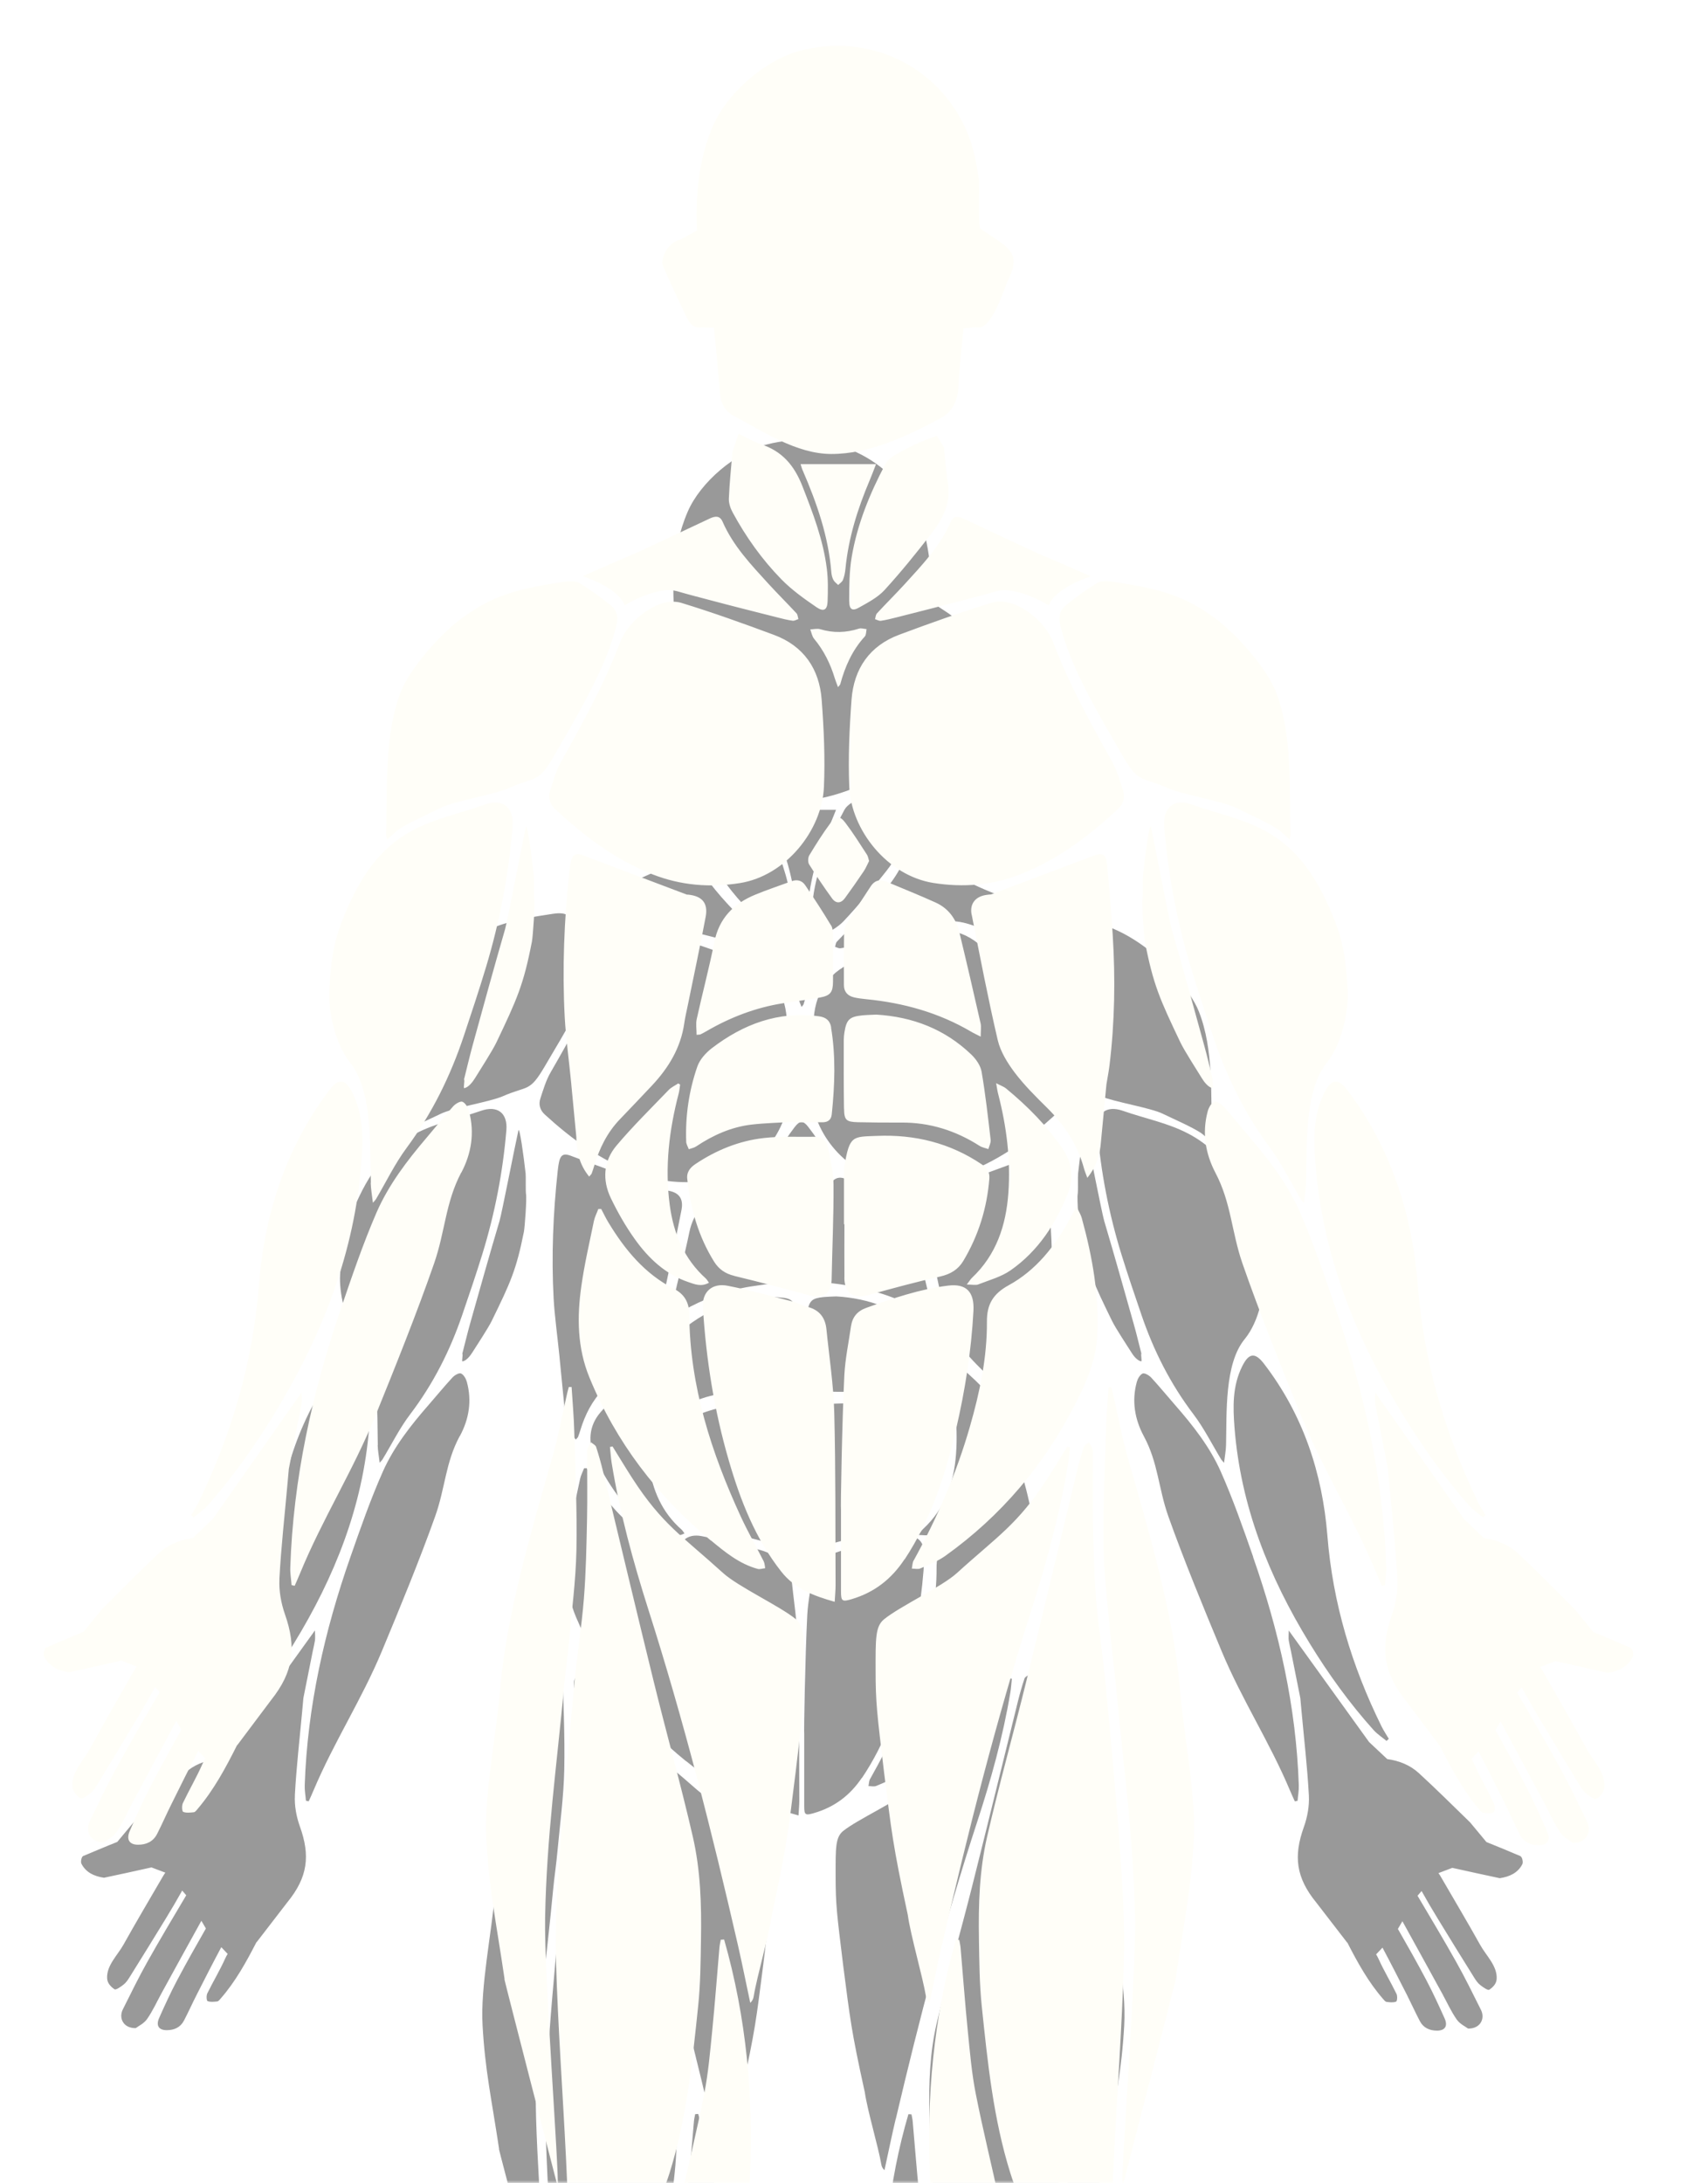 <svg xmlns="http://www.w3.org/2000/svg" width="295" height="377" viewBox="0 0 295 377" fill="none"><mask id="mask0_63_1308" style="mask-type:alpha" maskUnits="userSpaceOnUse" x="0" y="0" width="295" height="377"><rect width="295" height="377" fill="#60C07B"></rect></mask><g mask="url(#mask0_63_1308)"><g filter="url(#filter0_f_63_1308)"><path d="M153.369 203.792C158.07 204.518 162.655 204.15 167.035 202.463C172.859 200.228 177.8 196.608 182.34 192.452C183.177 191.681 183.429 190.709 183.097 189.692C182.581 188.15 182.111 186.552 181.308 185.144C177.892 179.234 174.567 173.301 172.091 166.943C170.864 163.781 166.141 159.949 162.506 161.022C157.634 162.474 152.819 164.15 148.038 165.893C143.372 167.58 140.919 171.089 140.552 175.815C140.22 180.228 140.013 184.686 140.197 189.1C140.483 195.748 146.181 202.675 153.369 203.792ZM148.875 307.054C152.98 300.976 155.249 294.205 156.923 287.2C158.345 281.244 159.319 275.222 159.652 269.099C159.801 266.25 158.563 264.909 155.651 265.267C151.225 265.803 147.052 267.2 142.879 268.652C141.458 269.144 140.69 270.06 140.472 271.457C140.105 273.937 139.566 276.417 139.429 278.909C139.073 285.758 138.821 299.479 138.901 299.479C138.901 303.624 138.901 307.769 138.901 311.914C138.901 313.468 139.085 313.568 140.632 313.11C144.152 312.082 146.823 310.049 148.852 307.043L148.875 307.054ZM136.62 271.915C136.436 270.149 135.519 268.987 133.708 268.518C132.882 268.306 132.103 267.892 131.277 267.68C127.918 266.842 124.559 265.937 121.166 265.289C118.689 264.809 117.13 266.261 117.268 268.529C117.761 276.529 119.056 284.417 121.372 292.116C123.172 298.127 125.499 303.903 129.535 308.909C131.656 311.546 134.579 312.607 137.915 313.535C137.973 312.495 138.053 311.747 138.053 310.998C138.007 302.216 138.076 293.423 137.846 284.641C137.732 280.395 137.055 276.16 136.62 271.915ZM150.285 307.211C150.079 307.568 150.09 308.037 149.999 308.462C150.446 308.462 150.962 308.596 151.329 308.44C152.659 307.87 154.046 307.345 155.215 306.54C164.008 300.417 170.784 292.596 175.668 283.222C177.318 280.049 178.797 276.753 179.027 273.144C179.405 266.943 178.304 260.898 176.619 254.943C176.482 254.451 176.183 254.004 175.794 253.2C175.301 254.094 175.014 254.596 174.728 255.11C172.412 259.267 169.442 262.932 165.166 265.211C162.701 266.529 161.738 268.149 161.761 270.775C161.796 276.25 160.638 281.568 159.09 286.808C156.981 293.959 153.965 300.73 150.285 307.233V307.211ZM118.54 304.172C120.753 305.959 122.989 307.747 125.843 308.507C126.199 308.607 126.634 308.44 127.024 308.406C126.955 308.06 126.955 307.669 126.795 307.356C125.614 305.077 124.318 302.864 123.218 300.551C118.586 290.753 115.216 280.619 115.135 269.691C115.124 267.87 114.402 266.574 112.728 265.747C108.165 263.479 105.058 259.792 102.467 255.624C102.055 254.965 101.711 254.25 101.344 253.568C101.195 253.568 101.046 253.568 100.885 253.568C100.656 254.172 100.335 254.764 100.197 255.39C99.498 258.708 98.707 262.004 98.225 265.356C97.538 270.071 97.583 274.764 99.498 279.3C103.66 289.188 110.114 297.389 118.517 304.183L118.54 304.172ZM139.429 264.049C139.451 266.406 140.839 267.334 143.132 266.719C146.892 265.702 150.652 264.708 154.458 263.87C156.052 263.513 157.244 262.82 158.058 261.501C160.431 257.635 161.773 253.446 162.14 248.943C162.22 247.948 161.819 247.323 160.97 246.764C155.983 243.479 150.434 242.161 144.496 242.407C140.724 242.552 140.254 242.306 139.44 246.987C139.371 247.356 139.371 247.736 139.371 248.116C139.371 250.708 139.371 253.3 139.371 255.892C139.394 255.892 139.417 255.892 139.44 255.892C139.44 258.608 139.417 261.334 139.44 264.049H139.429ZM122.175 263.781C126.176 264.719 130.154 265.747 134.121 266.797C136.069 267.323 137.388 266.395 137.434 264.395C137.525 259.546 137.766 254.708 137.732 249.859C137.732 247.926 137.227 245.982 136.838 244.06C136.631 243.043 135.817 242.529 134.74 242.541C132.091 242.574 129.432 242.44 126.818 242.731C122.943 243.155 119.377 244.574 116.11 246.697C115.147 247.323 114.631 248.071 114.849 249.222C115.365 253.624 116.591 257.803 119.022 261.602C119.756 262.753 120.776 263.445 122.175 263.77V263.781ZM139.383 238.25C139.406 239.993 139.715 240.272 141.527 240.317C143.797 240.373 146.078 240.384 148.348 240.373C152.819 240.339 156.877 241.602 160.626 243.937C161.028 244.183 161.532 244.261 161.991 244.418C162.117 243.948 162.403 243.457 162.346 243.01C161.933 239.535 161.532 236.038 160.924 232.597C160.752 231.647 160.042 230.664 159.296 229.971C155.158 226.105 150.125 224.228 144.45 223.893C143.716 223.926 142.994 223.937 142.26 224.004C140.231 224.206 139.761 224.641 139.44 226.597C139.383 226.965 139.337 227.345 139.337 227.725C139.337 231.233 139.314 234.742 139.371 238.25H139.383ZM137.365 225.848C137.182 224.809 136.562 224.295 135.45 224.15C129.099 223.323 123.608 225.334 118.666 229.021C117.715 229.736 116.775 230.753 116.397 231.826C115.078 235.524 114.505 239.379 114.654 243.3C114.665 243.68 114.918 244.06 115.055 244.44C115.434 244.306 115.858 244.239 116.179 244.038C118.85 242.295 121.739 241.032 124.949 240.675C127.081 240.44 129.225 240.395 131.358 240.272C131.358 240.295 131.358 240.317 131.358 240.328C132.905 240.328 134.453 240.328 135.989 240.328C136.838 240.328 137.365 239.982 137.457 239.099C137.927 234.675 138.099 230.261 137.342 225.848H137.365ZM139.383 211.356C139.348 214.027 139.348 216.708 139.36 219.379C139.36 220.395 139.933 221.021 140.93 221.256C141.549 221.401 142.191 221.468 142.833 221.535C148.669 222.094 154.195 223.58 159.285 226.496C159.64 226.708 160.03 226.876 160.787 227.256C160.787 226.351 160.89 225.77 160.775 225.245C159.698 220.608 158.597 215.971 157.451 211.345C156.946 209.289 155.731 207.669 153.736 206.787C151.168 205.647 148.543 204.641 145.952 203.569C144.966 203.167 144.152 203.446 143.59 204.262C142.26 206.206 140.965 208.172 139.704 210.15C139.486 210.485 139.406 210.943 139.406 211.345L139.383 211.356ZM137.331 210.261C136.058 208.183 134.694 206.161 133.307 204.15C132.802 203.412 132.023 203.211 131.14 203.535C129.248 204.217 127.334 204.831 125.476 205.58C122.106 206.932 119.801 209.155 119.056 212.831C118.254 216.764 117.188 220.641 116.305 224.563C116.133 225.3 116.282 226.105 116.282 226.976C116.637 226.943 116.786 226.954 116.89 226.909C117.199 226.764 117.497 226.608 117.795 226.44C121.533 224.317 125.511 222.82 129.798 222.161C131.747 221.859 133.708 221.625 135.645 221.278C137.25 220.988 137.64 220.451 137.652 218.876C137.652 216.619 137.675 214.351 137.652 212.094C137.652 211.479 137.652 210.753 137.353 210.261H137.331ZM160.443 265.066C162.151 264.418 163.997 263.926 165.464 262.932C169.821 259.971 172.618 255.747 174.51 250.999C175.404 248.753 175.071 246.451 173.65 244.407C171.196 240.887 168.147 237.893 164.788 235.189C164.421 234.887 163.928 234.731 163.206 234.362C163.343 235.11 163.401 235.557 163.515 235.971C164.834 240.943 165.499 245.993 165.12 251.133C164.753 256.071 163.24 260.563 159.411 264.082C159.205 264.272 159.056 264.529 158.609 265.099C159.468 265.099 160.007 265.233 160.431 265.077L160.443 265.066ZM117.749 264.194C114.31 261.189 112.671 257.3 112.074 252.965C111.283 247.211 111.971 241.546 113.473 235.948C113.588 235.502 113.634 235.032 113.702 234.574C113.599 234.518 113.508 234.451 113.404 234.395C112.9 234.731 112.304 234.988 111.891 235.412C109.14 238.205 106.285 240.932 103.728 243.893C101.688 246.25 101.481 249.133 102.846 251.904C103.923 254.082 105.161 256.205 106.606 258.172C108.75 261.099 111.41 263.546 115.009 264.73C115.984 265.054 117.016 265.49 118.219 264.82C117.99 264.518 117.898 264.328 117.738 264.194H117.749ZM126.382 136.821C125.281 136.474 124.273 135.871 122.862 135.223L121.899 137.971C121.693 140.34 121.441 142.72 121.338 145.1C121.303 145.804 121.578 146.597 121.934 147.234C124.009 150.966 126.531 154.418 129.569 157.446C131.197 159.066 133.146 160.418 135.072 161.703C136.196 162.452 136.757 162.105 136.803 160.798C136.861 159.133 136.895 157.435 136.677 155.793C136.115 151.401 134.499 147.312 132.848 143.2C131.587 140.061 129.684 137.871 126.359 136.821H126.382ZM140.197 160.809C140.197 162.049 140.69 162.329 141.71 161.759C143.12 160.988 144.645 160.217 145.711 159.089C148.279 156.351 150.687 153.457 153.014 150.519C154.756 148.318 156.144 145.927 155.662 142.91C155.376 141.122 155.249 139.312 155.032 137.267L153.92 135.524C151.925 136.206 150.113 136.977 148.394 137.893C147.454 138.396 146.319 138.988 145.86 139.837C143.418 144.329 141.446 149.022 140.575 154.061C140.197 156.273 140.185 158.552 140.185 160.798L140.197 160.809ZM132.928 140.865C135.129 145.837 136.941 150.899 137.388 156.351C137.422 156.765 137.525 157.189 137.72 157.547C137.881 157.848 138.213 158.061 138.466 158.306C138.718 158.049 139.085 157.837 139.211 157.524C139.429 156.988 139.543 156.396 139.601 155.826C140.071 151.122 141.504 146.675 143.384 142.351C143.739 141.524 144.06 140.686 144.393 139.86H132.573C132.676 140.184 132.768 140.53 132.917 140.854L132.928 140.865ZM139.52 206.105C140.529 204.753 141.515 203.39 142.467 202.005C142.799 201.524 143.017 200.977 143.304 200.44C143.189 200.094 143.143 199.736 142.971 199.479C141.87 197.837 140.804 196.161 139.589 194.608C138.718 193.491 138.145 193.491 137.25 194.653C136.047 196.228 134.98 197.893 133.937 199.569C133.719 199.926 133.696 200.63 133.914 200.965C135.049 202.731 136.241 204.463 137.503 206.15C138.11 206.977 138.901 206.932 139.52 206.105ZM65.231 249.58C65.254 250.518 65.437 251.446 65.575 252.619C65.861 252.295 65.976 252.194 66.056 252.06C67.65 249.434 69.014 246.652 70.871 244.217C74.85 238.965 77.739 233.233 79.837 227.088C81.029 223.602 82.221 220.105 83.31 216.585C85.466 209.591 86.853 202.451 87.46 195.167C87.701 192.239 85.924 190.843 83.081 191.837C75.308 194.552 67.742 194.675 62.032 206.664C59.567 211.837 59.074 214.507 58.742 220.138C58.57 223.055 59.487 228.15 62.032 231.267C65.54 235.546 65.116 244.027 65.254 249.591L65.231 249.58ZM69.587 195.636C71.376 194.496 74.196 193.301 76.088 192.373C78.3 191.29 84.548 190.317 86.818 189.334C91.221 187.412 91.427 188.697 94.064 184.206C97.538 178.284 102.238 170.809 103.774 164.228C104.038 163.077 103.705 162.083 102.823 161.401C101.252 160.184 99.636 159.01 97.916 158.005C97.285 157.636 96.254 157.703 95.508 157.815C88.572 158.854 84.48 159.725 79.252 163.558C76.065 165.893 71.364 171.044 69.92 174.686C67.283 181.368 67.902 189.278 67.638 196.373C67.638 196.563 67.73 196.753 67.833 197.144C68.257 196.776 69.255 195.859 69.587 195.647V195.636ZM79.424 248.015C81.006 245.099 81.533 241.915 80.628 238.641C80.478 238.094 80.089 237.412 79.619 237.2C79.286 237.055 78.507 237.502 78.151 237.893C76.718 239.446 75.388 241.077 74.001 242.664C70.929 246.183 68.04 249.87 66.148 254.094C64.004 258.92 62.261 263.926 60.519 268.909C56.048 281.68 53.09 294.753 52.631 308.294C52.597 309.188 52.769 310.082 52.838 310.987C52.998 311.021 53.159 311.054 53.319 311.088C53.606 310.462 53.892 309.825 54.156 309.199C57.664 300.875 62.479 293.501 65.953 285.166C68.991 277.881 72.534 269.267 75.171 261.848C76.902 256.976 76.936 252.596 79.401 248.015H79.424ZM39.745 298.775C43.919 294.138 47.541 289.099 50.774 283.814C57.813 272.317 62.686 260.094 63.752 246.608C64.038 242.943 64.13 239.345 62.411 235.926C61.276 233.658 60.198 233.513 58.673 235.513C51.898 244.328 48.573 254.418 47.713 265.233C46.785 276.842 43.506 287.736 38.358 298.16C37.991 298.898 37.533 299.591 37.109 300.294C37.235 300.417 37.372 300.54 37.498 300.663C38.255 300.037 39.103 299.49 39.745 298.775ZM79.871 235.11C80.513 235.055 81.224 234.138 81.556 233.613C82.336 232.373 84.285 229.435 84.927 228.127C88.137 221.557 89.168 219.368 90.487 212.731C90.636 211.971 91.003 206.999 90.854 206.239C90.762 205.748 90.842 203.222 90.785 202.675C90.418 199.39 89.765 194.776 89.547 195.189C88.962 197.759 86.681 209.491 86.279 210.854C84.525 216.753 82.863 222.686 81.189 228.608C80.708 230.328 80.295 232.06 79.848 233.792C80.008 233.893 79.699 235.144 79.882 235.122L79.871 235.11ZM189.528 195.178C190.136 202.451 191.523 209.602 193.678 216.597C194.767 220.116 195.96 223.613 197.152 227.099C199.25 233.245 202.139 238.988 206.117 244.228C207.963 246.663 209.339 249.446 210.932 252.071C211.012 252.194 211.127 252.295 211.414 252.63C211.551 251.457 211.735 250.529 211.758 249.591C211.895 244.027 211.46 235.546 214.979 231.267C217.524 228.161 218.441 223.066 218.269 220.138C217.937 214.507 217.444 211.837 214.979 206.664C209.27 194.686 201.703 194.552 193.93 191.837C191.087 190.843 189.31 192.239 189.551 195.167L189.528 195.178ZM173.203 164.228C174.739 170.809 179.439 178.284 182.913 184.206C185.55 188.697 185.745 187.424 190.159 189.334C192.429 190.317 198.677 191.29 200.889 192.373C202.781 193.301 205.601 194.496 207.39 195.636C207.734 195.848 208.72 196.764 209.144 197.133C209.247 196.742 209.35 196.552 209.339 196.362C209.075 189.267 209.694 181.357 207.057 174.675C205.624 171.033 200.912 165.893 197.725 163.547C192.497 159.714 188.393 158.843 181.469 157.804C180.712 157.692 179.692 157.625 179.061 157.994C177.341 158.988 175.725 160.172 174.154 161.39C173.272 162.072 172.939 163.066 173.203 164.217V164.228ZM216.458 268.92C214.715 263.937 212.973 258.932 210.829 254.105C208.949 249.881 206.048 246.183 202.976 242.675C201.589 241.088 200.259 239.457 198.826 237.904C198.47 237.524 197.679 237.066 197.358 237.211C196.888 237.412 196.498 238.105 196.349 238.652C195.444 241.926 195.983 245.099 197.553 248.027C200.029 252.608 200.064 256.987 201.784 261.859C204.42 269.278 207.963 277.892 211.001 285.177C214.475 293.512 219.301 300.887 222.798 309.211C223.062 309.847 223.36 310.473 223.635 311.099C223.795 311.065 223.956 311.032 224.116 310.998C224.185 310.104 224.357 309.199 224.323 308.306C223.875 294.764 220.906 281.691 216.435 268.92H216.458ZM214.566 235.926C212.847 239.356 212.938 242.954 213.225 246.608C214.291 260.094 219.152 272.317 226.203 283.814C229.447 289.11 233.07 294.138 237.232 298.775C237.874 299.49 238.722 300.037 239.479 300.663C239.605 300.54 239.742 300.417 239.868 300.294C239.444 299.579 238.986 298.898 238.619 298.16C233.471 287.736 230.192 276.842 229.264 265.233C228.392 254.406 225.079 244.328 218.304 235.513C216.768 233.513 215.701 233.658 214.566 235.926ZM197.106 235.11C197.289 235.122 196.991 233.881 197.14 233.781C196.693 232.049 196.292 230.317 195.799 228.597C194.125 222.675 192.463 216.742 190.709 210.842C190.308 209.491 188.026 197.748 187.442 195.178C187.224 194.764 186.559 199.39 186.203 202.664C186.146 203.211 186.226 205.736 186.135 206.228C185.986 206.988 186.352 211.949 186.501 212.72C187.82 219.356 188.852 221.546 192.062 228.116C192.704 229.423 194.653 232.362 195.432 233.602C195.753 234.127 196.464 235.043 197.118 235.099L197.106 235.11ZM138.431 173.904C138.638 173.647 138.752 173.558 138.787 173.457C139.532 170.753 140.667 168.262 142.627 166.172C142.868 165.915 142.822 165.424 142.914 165.044C142.512 165.01 142.065 164.854 141.721 164.966C139.692 165.603 137.697 165.658 135.645 165.055C135.175 164.921 134.614 165.066 134.086 165.089C134.281 165.569 134.361 166.128 134.682 166.508C136.219 168.306 137.25 170.351 137.938 172.575C138.064 172.988 138.248 173.39 138.443 173.915L138.431 173.904ZM114.425 116.854C114.734 117.491 115.078 118.173 115.594 118.642C115.927 118.944 116.603 119.066 117.084 118.988L118.999 119.033C119.343 122.396 119.675 125.759 119.951 129.133C120.077 130.642 120.776 131.793 122.106 132.485C126.646 134.843 131.919 138.295 137.376 138.307C143.361 138.318 149.276 135.558 154.435 132.888C156.293 131.927 157.164 130.262 157.29 128.15C157.451 125.145 157.795 122.15 158.093 119.156L160.007 118.932C162.461 119.737 164.364 113.245 165.086 111.759C166.553 108.731 166.244 107.502 163.412 105.659L160.718 103.893C160.363 103.659 160.626 97.335 160.5 96.463C160.168 94.072 159.663 91.469 158.689 89.223C154.275 79.033 143.258 73.961 132.424 76.765C127.013 78.162 121.005 83.246 118.793 88.34C117.291 91.804 116.546 95.469 116.362 99.201C116.282 100.888 116.27 102.553 116.362 104.184L113.668 105.614C112.12 105.804 110.435 108.329 111.043 109.67C112.132 112.083 113.267 114.463 114.425 116.843V116.854ZM99.028 521.656C98.913 521.41 98.478 521.109 98.271 521.153C98.031 521.209 97.733 521.6 97.698 521.88C97.423 523.98 97.091 526.092 97.022 528.204L94.809 541.064L91.347 544.539C87.518 549.421 84.181 552.55 78.793 555.79C78.22 556.136 74.391 559.276 71.892 562.338C69.897 564.784 68.739 567.198 70.78 568.092C79.802 571.991 87.116 574.483 95.589 567.835C97.744 566.136 99.487 564.539 102.135 563.522C104.806 562.494 108.578 561.835 109.392 558.662C109.483 558.293 110.985 552.494 110.985 552.494V552.326C111.146 551.891 111.283 551.455 111.318 551.008C111.604 547.723 111.822 544.427 112.063 541.131C112.246 538.662 111.375 536.673 109.621 534.807C105.746 530.695 101.447 526.885 99.028 521.645V521.656ZM116.03 448.807C115.984 448.551 115.823 440.606 115.594 440.037C115.365 440.685 114.092 445.221 114.012 445.556C113.691 446.897 113.393 448.238 113.083 449.59C111.444 456.729 109.759 463.869 108.165 471.02C107.317 474.819 106.331 478.617 105.93 482.472C105.299 488.584 104.967 494.729 104.783 500.874C104.588 507.254 105.242 513.578 107.053 519.746C107.901 522.628 108.704 525.511 109.529 528.405C109.3 528.338 109.208 528.215 109.162 528.081C108.452 526.159 107.661 524.248 107.042 522.293C104.015 512.762 103.121 502.919 103.018 493.031C102.903 482.103 102.341 471.221 101.539 460.327C101.16 455.243 100.943 450.148 100.908 445.053C100.862 439.065 101.676 433.132 102.719 427.232C103.075 425.232 103.339 423.221 103.682 421.042C103.327 421.176 103.224 421.176 103.178 421.232C102.777 421.769 102.376 422.305 101.974 422.852C94.866 432.595 90.739 443.578 89.26 455.444C88.263 463.422 87.965 474.003 89.26 481.969C91.118 493.399 91.588 499.019 95.371 510.003C96.792 514.137 100.484 521.086 103.316 524.55C105.987 527.824 108.67 531.098 111.352 534.36C111.685 534.762 112.086 535.109 112.705 535.734C112.831 534.975 113.015 534.539 112.946 534.137C112.281 530.271 111.96 526.282 110.768 522.572C109.346 518.159 109.174 511.757 110.114 507.209C112.464 495.857 115.995 491.165 118.46 479.824C119.538 474.819 119.824 467.891 118.678 462.707C117.6 457.802 116.981 453.735 116.041 448.807H116.03ZM110.504 409.892C109.873 411.031 109.22 412.182 108.83 413.411C107.454 417.713 106.067 422.026 104.898 426.394C103.476 431.701 102.536 437.109 102.674 442.629C102.811 448.562 102.926 454.495 103.201 460.416C103.43 465.388 103.866 470.349 104.233 475.31C104.267 475.846 104.474 476.372 104.611 476.908H104.978C105.15 476.383 105.356 475.869 105.471 475.321C107.087 468.048 108.647 460.763 110.32 453.5C111.157 449.835 112.189 446.215 113.129 442.573C113.645 440.551 114.31 438.539 114.597 436.495C115.376 430.908 114.883 425.299 114.299 419.735C113.955 416.506 113.141 413.333 112.464 410.148C112.384 409.746 111.925 409.243 111.536 409.132C111.295 409.054 110.722 409.545 110.515 409.903L110.504 409.892ZM120.065 365.132C119.996 365.523 119.893 365.925 119.859 366.316C119.48 370.562 119.159 374.819 118.724 379.065C118.391 382.26 118.116 385.489 117.474 388.64C116.351 394.171 114.963 399.657 113.725 405.165C113.599 405.713 113.565 406.361 113.737 406.886C116.282 414.595 116.718 422.551 116.66 430.562C116.66 432.081 116.569 433.59 116.511 435.098C116.626 435.109 116.752 435.12 116.867 435.143C121.578 424.394 124.066 413.132 124.639 401.456C125.236 389.121 124.078 376.976 120.593 365.087C120.421 365.099 120.237 365.11 120.065 365.121V365.132ZM116.97 365.031C117.061 359.791 116.901 354.529 115.697 349.423C113.829 341.479 111.559 333.613 109.564 325.702C106.881 315.065 104.29 304.395 101.653 293.747C101.332 292.451 100.965 291.155 100.541 289.892C100.45 289.602 100.025 289.423 99.762 289.188C99.578 289.49 99.338 289.769 99.223 290.093C99.12 290.362 99.143 290.674 99.131 290.965C99.131 294.272 99.188 297.568 99.12 300.875C99.028 304.931 98.959 308.987 98.627 313.032C98.271 317.367 97.549 321.669 97.136 325.993C96.322 334.451 95.497 342.909 94.878 351.378C94.465 357.043 94.087 362.752 94.259 368.417C94.557 378.406 95.314 388.383 95.818 398.361C96.07 403.411 96.265 408.473 96.391 413.534C96.494 417.713 96.448 421.891 96.471 426.361C96.861 425.947 97.113 425.735 97.297 425.478C100.14 421.4 103.075 417.366 105.769 413.199C108.314 409.266 110.607 405.188 112.052 400.718C114.711 392.439 115.606 383.858 116.523 375.288C116.89 371.881 116.912 368.439 116.97 365.02V365.031ZM131.828 316.183C129.34 314.194 122.794 311.233 120.409 309.121C114.069 303.501 110.905 301.747 106.228 294.697C105.161 293.088 104.153 291.445 103.121 289.825C102.983 289.848 102.846 289.87 102.708 289.892C102.8 290.697 102.846 291.512 102.972 292.306C104.244 299.926 106.319 307.334 108.715 314.685C114.241 331.557 118.701 348.708 122.759 365.959C123.447 368.886 124.043 371.825 124.685 374.752C125.041 374.45 125.167 374.115 125.224 373.78C125.752 370.64 127.632 364.45 128.079 361.3C130.498 350.395 130.624 348.607 131.805 339.479C132.905 330.495 133.123 328.931 133.123 323.859C133.123 319.155 133.18 317.255 131.805 316.16L131.828 316.183ZM86.176 371.154C86.199 371.445 94.431 402.528 94.522 402.808C94.786 400.819 92.379 370.663 92.55 361.735C92.791 349.266 94.373 338.674 95.543 326.261C95.749 324.093 96.082 321.937 96.276 319.769C96.712 315.065 97.354 310.35 97.457 305.635C97.583 299.579 97.274 293.512 97.113 287.445C97.056 285.211 96.838 282.976 96.701 280.741C96.552 280.741 96.414 280.741 96.265 280.741C96.185 281.054 96.082 281.356 96.013 281.669C95.245 284.931 94.637 288.239 93.697 291.445C90.475 302.451 86.532 315.322 85.534 326.629C84.881 334.115 82.966 343.099 83.345 349.735C83.78 357.579 84.881 362.361 86.199 371.121L86.176 371.154ZM166.978 409.892C166.783 409.534 166.209 409.042 165.957 409.121C165.567 409.244 165.12 409.735 165.029 410.137C164.352 413.322 163.538 416.506 163.194 419.724C162.61 425.288 162.117 430.897 162.885 436.484C163.171 438.539 163.836 440.539 164.352 442.562C165.281 446.204 166.313 449.824 167.161 453.489C168.823 460.752 170.394 468.036 172.01 475.31C172.125 475.846 172.343 476.372 172.503 476.908C172.63 476.908 172.744 476.908 172.87 476.908C172.996 476.372 173.203 475.846 173.249 475.31C173.615 470.349 174.051 465.388 174.28 460.416C174.556 454.495 174.659 448.551 174.808 442.629C174.934 437.109 174.005 431.713 172.584 426.394C171.414 422.037 170.027 417.724 168.651 413.411C168.262 412.182 167.597 411.031 166.978 409.892ZM181.01 426.372C181.033 421.903 180.987 417.724 181.09 413.545C181.216 408.484 181.4 403.433 181.663 398.372C182.168 388.394 182.925 378.417 183.223 368.428C183.395 362.752 183.016 357.054 182.604 351.389C181.984 342.92 181.159 334.451 180.345 326.004C179.932 321.68 179.199 317.367 178.855 313.043C178.522 308.998 178.453 304.942 178.362 300.887C178.293 297.579 178.362 294.283 178.35 290.976C178.35 290.686 178.362 290.373 178.259 290.105C178.132 289.781 177.903 289.501 177.72 289.2C177.456 289.434 177.032 289.613 176.94 289.903C176.516 291.177 176.149 292.462 175.828 293.758C173.191 304.406 170.6 315.076 167.918 325.713C165.923 333.635 163.653 341.49 161.784 349.434C160.58 354.54 160.42 359.802 160.512 365.043C160.569 368.473 160.592 371.914 160.959 375.311C161.876 383.881 162.77 392.461 165.43 400.741C166.863 405.199 169.167 409.288 171.712 413.221C174.407 417.389 177.353 421.411 180.185 425.5C180.368 425.757 180.62 425.97 181.01 426.383V426.372ZM160.982 435.12C160.936 433.612 160.844 432.093 160.833 430.584C160.775 422.573 161.211 414.618 163.756 406.908C163.928 406.383 163.894 405.735 163.768 405.188C162.529 399.679 161.142 394.193 160.019 388.663C159.377 385.512 159.102 382.294 158.769 379.087C158.333 374.841 158.012 370.585 157.634 366.339C157.6 365.936 157.496 365.545 157.428 365.154C157.256 365.143 157.072 365.132 156.9 365.121C153.415 376.998 152.257 389.154 152.853 401.489C153.415 413.165 155.903 424.428 160.626 435.176C160.741 435.165 160.867 435.154 160.982 435.132V435.12ZM166.152 534.36C168.835 531.098 171.517 527.824 174.189 524.55C177.032 521.086 180.723 514.126 182.134 510.003C185.905 499.019 186.375 493.388 188.233 481.969C189.528 474.003 189.23 463.422 188.233 455.444C186.754 443.578 182.626 432.606 175.519 422.852C175.117 422.305 174.728 421.769 174.315 421.232C174.269 421.176 174.166 421.165 173.81 421.042C174.143 423.232 174.418 425.232 174.773 427.232C175.817 433.132 176.642 439.065 176.585 445.053C176.539 450.148 176.321 455.243 175.954 460.327C175.152 471.221 174.59 482.103 174.475 493.031C174.372 502.919 173.478 512.762 170.451 522.293C169.832 524.248 169.041 526.159 168.33 528.081C168.285 528.215 168.193 528.338 167.964 528.405C168.789 525.522 169.591 522.628 170.44 519.746C172.251 513.578 172.893 507.243 172.71 500.874C172.526 494.729 172.194 488.584 171.563 482.472C171.162 478.617 170.176 474.819 169.328 471.02C167.734 463.869 166.049 456.729 164.41 449.59C164.1 448.249 163.802 446.897 163.481 445.556C163.401 445.21 162.128 440.685 161.899 440.037C161.67 440.606 161.509 448.551 161.463 448.807C160.523 453.735 159.904 457.813 158.826 462.707C157.691 467.891 157.967 474.819 159.044 479.824C161.498 491.154 165.04 495.857 167.39 507.209C168.33 511.746 168.158 518.159 166.737 522.572C165.545 526.282 165.224 530.271 164.559 534.137C164.49 534.539 164.673 534.975 164.799 535.734C165.418 535.109 165.82 534.762 166.152 534.36ZM191.317 371.166C192.635 362.395 193.736 357.624 194.171 349.78C194.538 343.143 192.635 334.16 191.981 326.674C190.984 315.356 187.04 302.484 183.819 291.49C182.879 288.272 182.271 284.976 181.503 281.714C181.434 281.401 181.331 281.088 181.251 280.786C181.102 280.786 180.964 280.786 180.815 280.786C180.678 283.021 180.46 285.255 180.402 287.49C180.23 293.557 179.932 299.624 180.058 305.68C180.162 310.395 180.804 315.099 181.239 319.814C181.446 321.981 181.767 324.138 181.973 326.305C183.142 338.719 184.713 349.322 184.965 361.78C185.137 370.707 182.718 400.864 182.993 402.852C183.074 402.562 191.305 371.49 191.339 371.199L191.317 371.166ZM154.711 365.981C158.769 348.73 163.229 331.568 168.755 314.708C171.162 307.356 173.226 299.948 174.498 292.328C174.636 291.535 174.682 290.719 174.762 289.915C174.624 289.892 174.487 289.87 174.349 289.848C173.317 291.479 172.309 293.121 171.242 294.719C166.553 301.769 163.401 303.523 157.061 309.144C154.676 311.255 148.142 314.216 145.642 316.205C144.267 317.3 144.324 319.199 144.324 323.903C144.324 328.976 144.542 330.529 145.642 339.523C146.835 348.652 146.961 350.428 149.368 361.344C149.815 364.495 151.684 370.685 152.223 373.825C152.28 374.16 152.418 374.484 152.762 374.797C153.404 371.869 154 368.92 154.688 366.004L154.711 365.981ZM198.7 555.812C193.311 552.561 189.964 549.444 186.146 544.561L182.684 541.086L180.471 528.226C180.391 526.114 180.058 524.003 179.795 521.902C179.76 521.623 179.462 521.232 179.222 521.176C179.015 521.131 178.58 521.433 178.465 521.679C176.057 526.919 171.747 530.729 167.872 534.841C166.118 536.706 165.258 538.695 165.43 541.164C165.671 544.461 165.888 547.745 166.175 551.041C166.209 551.488 166.347 551.924 166.496 552.36V552.528C166.496 552.528 168.009 558.338 168.101 558.695C168.915 561.868 172.698 562.528 175.358 563.555C178.006 564.572 179.749 566.17 181.904 567.868C190.376 574.527 197.679 572.025 206.713 568.125C208.742 567.231 207.596 564.829 205.601 562.371C203.102 559.31 199.284 556.17 198.711 555.824L198.7 555.812ZM159.377 208.63C160.684 215.032 161.933 221.435 163.458 227.792C163.882 229.546 164.971 231.256 166.106 232.731C167.597 234.652 169.385 236.384 171.151 238.083C173.902 240.731 175.966 243.736 176.975 247.401C177.078 247.781 177.25 248.15 177.49 248.809C178.969 247.01 179.485 245.2 179.623 243.323L180.483 234.552C180.643 233.58 180.838 232.619 180.964 231.647C181.79 225.032 181.893 218.384 181.469 211.736C181.239 208.15 180.93 204.563 180.586 200.988C180.437 199.424 179.921 199.111 178.465 199.636L162.403 205.546C162.163 205.558 161.91 205.58 161.635 205.625C159.95 205.87 159.033 206.988 159.365 208.63H159.377ZM98.948 199.736C98.948 199.736 98.867 199.703 98.822 199.692L98.672 199.636C96.964 198.977 96.609 199.636 96.334 202.139C95.531 209.513 95.222 216.898 95.623 224.295C95.784 227.245 96.334 231.256 96.655 234.496V234.552L97.446 242.608C97.446 242.675 97.446 242.742 97.446 242.809C97.48 244.876 97.962 246.842 99.452 248.619C99.681 248.351 99.796 248.261 99.842 248.161C99.991 247.77 100.117 247.367 100.243 246.976C101.046 244.339 102.261 241.915 104.233 239.904C105.918 238.183 107.615 236.462 109.289 234.719C111.902 232.004 113.806 228.943 114.356 225.189C114.482 224.317 114.688 223.468 114.872 222.608C115.823 218.06 116.821 213.524 117.703 208.965C118.105 206.876 117.165 205.803 114.998 205.58C114.906 205.58 114.826 205.58 114.746 205.569L98.959 199.748L98.948 199.736ZM156.109 148.653C154.447 152.374 151.615 155.245 148.875 158.184C147.454 159.692 145.963 161.133 144.53 162.642C144.335 162.854 144.324 163.234 144.232 163.524C144.542 163.614 144.863 163.815 145.149 163.77C145.952 163.658 146.743 163.457 147.534 163.267C151.111 162.385 154.688 161.502 158.242 160.586C159.915 160.15 161.612 159.737 163.275 159.256C163.297 159.256 163.309 159.256 163.343 159.245C165.602 158.63 169.408 160.172 171.437 161.424C172.561 158.619 178.041 156.988 178.041 156.988L172.526 154.631C171.288 154.117 170.291 153.737 169.339 153.301C165.602 151.614 161.876 149.904 158.15 148.195C157.313 147.815 156.556 147.67 156.109 148.664V148.653ZM135.875 175.837C135.519 171.111 133.054 167.603 128.388 165.915C123.608 164.184 118.793 162.496 113.92 161.044C110.286 159.96 105.574 163.804 104.336 166.966C101.86 173.323 98.523 179.256 95.119 185.167C94.305 186.563 93.835 188.172 93.33 189.714C92.998 190.731 93.25 191.703 94.087 192.474C98.627 196.63 103.568 200.25 109.392 202.485C113.771 204.161 118.357 204.541 123.057 203.815C130.246 202.697 135.943 195.77 136.23 189.122C136.425 184.709 136.219 180.25 135.875 175.837ZM105.024 161.413C107.053 160.161 110.871 158.619 113.118 159.234C113.141 159.234 113.164 159.234 113.187 159.245C114.849 159.725 116.546 160.139 118.219 160.575C121.785 161.502 125.362 162.373 128.927 163.256C129.718 163.457 130.509 163.647 131.312 163.759C131.598 163.804 131.919 163.603 132.229 163.513C132.137 163.211 132.126 162.832 131.931 162.63C130.498 161.122 129.007 159.681 127.586 158.172C124.846 155.245 122.014 152.362 120.352 148.642C119.905 147.647 119.137 147.793 118.311 148.172C114.585 149.882 110.859 151.591 107.122 153.279C106.159 153.714 105.173 154.094 103.935 154.608L98.42 156.966C98.42 156.966 103.889 158.586 105.024 161.401V161.413ZM50.923 310.104C51.187 305.188 51.76 300.283 52.207 295.378C52.276 294.663 52.333 293.959 52.402 293.244L54.019 285.155C54.156 284.563 54.282 283.971 54.386 283.378C54.477 282.887 54.397 282.35 54.397 281.579C49.639 288.183 45.088 294.518 40.525 300.842L37.384 303.792C35.343 304.071 33.44 304.831 31.95 306.194C28.923 308.965 26.023 311.87 23.076 314.719L20.256 318.104C18.273 318.887 16.312 319.736 14.34 320.551C14.088 320.663 13.893 321.546 14.065 321.87C14.833 323.367 16.232 324.037 17.963 324.294C20.657 323.713 23.409 323.132 26.16 322.507L28.556 323.412C28.487 323.523 28.407 323.624 28.327 323.747C28.212 323.926 28.109 324.104 28.006 324.283C25.77 328.127 23.5 331.948 21.334 335.836C20.302 337.691 18.364 339.456 18.502 341.702C18.559 342.574 19.247 343.199 19.786 343.557C20.027 343.713 20.887 343.11 21.357 342.73C21.781 342.395 22.102 341.914 22.388 341.456C24.498 338.071 26.607 334.674 28.682 331.266C29.634 329.702 30.574 328.115 31.468 326.507L32.167 327.322C29.92 331.11 27.651 334.898 25.495 338.741C23.97 341.445 22.618 344.238 21.219 347.02C20.439 348.585 21.357 350.305 23.443 350.261C23.879 349.925 24.865 349.467 25.392 348.708C26.378 347.3 27.089 345.713 27.914 344.205C30.196 340.037 32.477 335.881 34.781 331.724L35.561 333.054C33.876 335.993 32.213 338.942 30.631 341.925C29.496 344.071 28.476 346.283 27.49 348.506C26.894 349.836 27.433 350.618 28.797 350.618C30.104 350.618 31.159 350.127 31.766 348.976C32.546 347.49 33.222 345.959 33.99 344.462C35.377 341.724 36.776 338.987 38.221 336.283L39.321 337.445C39.161 337.691 39.023 337.959 38.897 338.238C37.968 340.294 36.799 342.238 35.802 344.272C35.618 344.652 35.664 345.534 35.859 345.601C36.34 345.791 36.971 345.713 37.521 345.657C37.728 345.635 37.934 345.367 38.095 345.177C40.674 342.227 42.531 338.842 44.297 335.412H44.331L49.639 328.518C53.159 324.205 53.617 320.495 51.794 315.434C51.187 313.736 50.831 311.825 50.935 310.037L50.923 310.104ZM262.648 320.574C260.688 319.747 258.716 318.909 256.733 318.127L253.912 314.73C250.966 311.87 248.065 308.976 245.039 306.205C243.548 304.842 241.645 304.071 239.605 303.803L236.463 300.853C231.912 294.518 227.349 288.194 222.591 281.591C222.591 282.373 222.511 282.898 222.603 283.39C222.718 283.982 222.832 284.574 222.97 285.166L224.586 293.255C224.655 293.97 224.712 294.674 224.781 295.389C225.228 300.294 225.802 305.199 226.065 310.116C226.157 311.903 225.813 313.814 225.205 315.512C223.383 320.574 223.83 324.283 227.361 328.596L232.669 335.479H232.703C234.469 338.92 236.326 342.305 238.905 345.255C239.066 345.445 239.272 345.702 239.479 345.736C240.04 345.803 240.659 345.881 241.141 345.68C241.324 345.601 241.382 344.719 241.198 344.35C240.212 342.317 239.031 340.372 238.103 338.317C237.977 338.037 237.828 337.769 237.679 337.523L238.779 336.361C240.224 339.065 241.611 341.803 243.01 344.54C243.766 346.037 244.454 347.568 245.234 349.054C245.841 350.205 246.896 350.696 248.203 350.696C249.567 350.696 250.106 349.914 249.51 348.585C248.513 346.372 247.504 344.16 246.369 342.004C244.787 339.009 243.124 336.071 241.439 333.132L242.219 331.803C244.523 335.959 246.804 340.127 249.086 344.283C249.911 345.791 250.622 347.378 251.608 348.786C252.135 349.546 253.121 350.004 253.557 350.339C255.643 350.384 256.561 348.663 255.781 347.099C254.394 344.328 253.03 341.534 251.505 338.819C249.349 334.976 247.079 331.199 244.832 327.4L245.532 326.585C246.426 328.194 247.355 329.769 248.318 331.345C250.393 334.752 252.502 338.149 254.612 341.534C254.898 341.993 255.219 342.473 255.643 342.808C256.125 343.188 256.985 343.791 257.214 343.635C257.764 343.277 258.452 342.652 258.498 341.78C258.636 339.534 256.698 337.769 255.666 335.914C253.5 332.026 251.218 328.205 248.994 324.361C248.891 324.183 248.788 323.993 248.673 323.825C248.593 323.702 248.524 323.59 248.444 323.49L250.84 322.585C253.591 323.199 256.343 323.791 259.037 324.372C260.768 324.104 262.167 323.445 262.935 321.948C263.107 321.613 262.912 320.73 262.66 320.63L262.648 320.574Z" fill="black" fill-opacity="0.4"></path></g><path d="M161.204 152.488C166.387 153.31 171.443 152.893 176.271 150.984C182.692 148.456 188.14 144.361 193.146 139.659C194.068 138.786 194.346 137.687 193.98 136.537C193.411 134.792 192.893 132.985 192.008 131.392C188.241 124.705 184.576 117.994 181.845 110.801C180.493 107.224 175.285 102.889 171.278 104.102C165.906 105.745 160.598 107.641 155.327 109.613C150.182 111.522 147.477 115.491 147.073 120.838C146.706 125.83 146.479 130.874 146.681 135.867C146.997 143.387 153.279 151.224 161.204 152.488ZM156.249 269.307C160.775 262.431 163.277 254.771 165.123 246.846C166.69 240.109 167.765 233.296 168.131 226.369C168.295 223.146 166.93 221.629 163.72 222.033C158.841 222.64 154.24 224.22 149.639 225.863C148.071 226.42 147.225 227.456 146.984 229.036C146.58 231.842 145.986 234.648 145.834 237.467C145.442 245.215 145.164 260.737 145.253 260.737C145.253 265.427 145.253 270.116 145.253 274.805C145.253 276.562 145.455 276.676 147.161 276.158C151.042 274.995 153.987 272.695 156.224 269.294L156.249 269.307ZM142.737 229.554C142.535 227.557 141.524 226.243 139.527 225.712C138.617 225.472 137.757 225.004 136.847 224.764C133.144 223.816 129.44 222.792 125.699 222.059C122.968 221.515 121.249 223.158 121.401 225.724C121.945 234.775 123.373 243.698 125.926 252.407C127.911 259.208 130.477 265.743 134.926 271.405C137.264 274.388 140.487 275.589 144.166 276.638C144.229 275.463 144.317 274.616 144.317 273.769C144.267 263.834 144.343 253.886 144.09 243.951C143.963 239.148 143.218 234.357 142.737 229.554ZM157.804 269.484C157.577 269.888 157.589 270.419 157.488 270.9C157.981 270.9 158.55 271.051 158.954 270.874C160.421 270.23 161.95 269.636 163.239 268.726C172.934 261.799 180.405 252.951 185.789 242.346C187.609 238.756 189.24 235.027 189.493 230.945C189.91 223.929 188.696 217.091 186.838 210.354C186.687 209.798 186.358 209.292 185.928 208.382C185.385 209.393 185.069 209.962 184.753 210.544C182.199 215.246 178.926 219.392 174.211 221.97C171.493 223.462 170.432 225.295 170.457 228.265C170.495 234.459 169.218 240.475 167.512 246.403C165.186 254.493 161.862 262.153 157.804 269.509V269.484ZM122.804 266.046C125.244 268.068 127.708 270.091 130.856 270.95C131.248 271.064 131.728 270.874 132.158 270.836C132.082 270.445 132.082 270.002 131.905 269.648C130.603 267.07 129.175 264.567 127.961 261.951C122.855 250.865 119.138 239.401 119.05 227.039C119.037 224.979 118.241 223.512 116.396 222.577C111.365 220.011 107.939 215.84 105.083 211.125C104.628 210.379 104.249 209.57 103.844 208.799C103.68 208.799 103.515 208.799 103.338 208.799C103.086 209.482 102.732 210.152 102.58 210.86C101.809 214.614 100.937 218.343 100.406 222.135C99.648 227.469 99.698 232.777 101.809 237.909C106.397 249.096 113.514 258.373 122.779 266.059L122.804 266.046ZM145.834 220.656C145.859 223.323 147.389 224.372 149.917 223.677C154.063 222.526 158.209 221.401 162.405 220.453C164.162 220.049 165.477 219.265 166.374 217.774C168.991 213.4 170.469 208.66 170.874 203.566C170.962 202.441 170.52 201.734 169.585 201.102C164.086 197.385 157.969 195.894 151.421 196.172C147.262 196.336 146.744 196.058 145.847 201.354C145.771 201.772 145.771 202.201 145.771 202.631C145.771 205.564 145.771 208.496 145.771 211.428C145.796 211.428 145.821 211.428 145.847 211.428C145.847 214.5 145.821 217.584 145.847 220.656H145.834ZM126.811 220.352C131.222 221.414 135.608 222.577 139.982 223.765C142.131 224.359 143.584 223.31 143.635 221.048C143.736 215.562 144.001 210.089 143.963 204.603C143.963 202.416 143.407 200.217 142.977 198.043C142.75 196.893 141.853 196.311 140.664 196.324C137.745 196.362 134.812 196.21 131.93 196.539C127.658 197.019 123.727 198.624 120.124 201.026C119.063 201.734 118.494 202.58 118.734 203.882C119.303 208.863 120.655 213.59 123.335 217.888C124.144 219.189 125.269 219.973 126.811 220.34V220.352ZM145.784 191.47C145.809 193.442 146.15 193.758 148.147 193.808C150.65 193.872 153.165 193.884 155.668 193.872C160.598 193.834 165.072 195.262 169.205 197.904C169.648 198.182 170.204 198.27 170.71 198.447C170.849 197.916 171.165 197.36 171.101 196.855C170.646 192.924 170.204 188.967 169.534 185.074C169.345 184 168.561 182.887 167.739 182.104C163.176 177.73 157.627 175.607 151.37 175.228C150.561 175.265 149.765 175.278 148.956 175.354C146.719 175.581 146.201 176.074 145.847 178.286C145.784 178.704 145.733 179.133 145.733 179.563C145.733 183.532 145.708 187.501 145.771 191.47H145.784ZM143.559 177.44C143.357 176.264 142.674 175.683 141.448 175.518C134.445 174.583 128.391 176.858 122.943 181.029C121.894 181.838 120.857 182.989 120.44 184.202C118.987 188.386 118.355 192.747 118.519 197.183C118.532 197.613 118.81 198.043 118.961 198.473C119.379 198.321 119.846 198.245 120.2 198.017C123.145 196.046 126.331 194.617 129.87 194.213C132.221 193.947 134.585 193.897 136.936 193.758C136.936 193.783 136.936 193.808 136.936 193.821C138.642 193.821 140.348 193.821 142.042 193.821C142.977 193.821 143.559 193.429 143.66 192.431C144.178 187.425 144.368 182.432 143.534 177.44H143.559ZM145.784 161.045C145.746 164.066 145.746 167.1 145.758 170.121C145.758 171.271 146.39 171.979 147.49 172.245C148.173 172.409 148.88 172.485 149.588 172.561C156.022 173.193 162.114 174.874 167.727 178.173C168.118 178.413 168.548 178.602 169.382 179.032C169.382 178.008 169.496 177.351 169.37 176.757C168.182 171.511 166.968 166.266 165.704 161.033C165.148 158.707 163.808 156.874 161.609 155.876C158.777 154.586 155.883 153.449 153.026 152.235C151.939 151.78 151.042 152.096 150.422 153.019C148.956 155.218 147.528 157.443 146.137 159.68C145.897 160.06 145.809 160.578 145.809 161.033L145.784 161.045ZM143.521 159.807C142.118 157.456 140.614 155.168 139.084 152.893C138.528 152.058 137.669 151.831 136.695 152.197C134.61 152.969 132.499 153.664 130.451 154.511C126.735 156.04 124.194 158.555 123.373 162.714C122.488 167.163 121.313 171.549 120.339 175.986C120.15 176.82 120.314 177.73 120.314 178.716C120.706 178.678 120.87 178.691 120.984 178.64C121.325 178.476 121.654 178.299 121.982 178.109C126.103 175.708 130.489 174.014 135.217 173.268C137.365 172.927 139.527 172.662 141.663 172.27C143.433 171.941 143.862 171.334 143.875 169.552C143.875 166.999 143.9 164.433 143.875 161.88C143.875 161.185 143.875 160.363 143.546 159.807H143.521ZM169.003 221.806C170.887 221.073 172.922 220.517 174.54 219.392C179.343 216.042 182.427 211.264 184.513 205.892C185.498 203.352 185.132 200.748 183.565 198.435C180.86 194.453 177.497 191.065 173.794 188.007C173.389 187.665 172.846 187.488 172.049 187.071C172.201 187.918 172.264 188.424 172.391 188.891C173.844 194.516 174.577 200.229 174.16 206.044C173.756 211.631 172.087 216.712 167.866 220.694C167.638 220.908 167.474 221.199 166.981 221.844C167.929 221.844 168.523 221.996 168.991 221.819L169.003 221.806ZM121.932 220.82C118.14 217.42 116.332 213.021 115.675 208.117C114.803 201.607 115.561 195.199 117.217 188.866C117.344 188.361 117.394 187.83 117.47 187.311C117.356 187.248 117.255 187.172 117.141 187.109C116.585 187.488 115.928 187.779 115.473 188.259C112.439 191.419 109.292 194.504 106.473 197.853C104.223 200.52 103.996 203.781 105.5 206.916C106.688 209.381 108.053 211.782 109.646 214.007C112.009 217.319 114.942 220.087 118.911 221.427C119.985 221.793 121.123 222.286 122.45 221.528C122.197 221.187 122.096 220.972 121.919 220.82H121.932ZM131.45 76.724C130.236 76.332 129.124 75.65 127.569 74.916L126.508 78.026C126.28 80.706 126.002 83.398 125.888 86.09C125.85 86.887 126.154 87.784 126.545 88.504C128.833 92.726 131.614 96.632 134.964 100.057C136.759 101.89 138.907 103.42 141.031 104.873C142.27 105.72 142.889 105.328 142.94 103.849C143.003 101.966 143.041 100.045 142.801 98.187C142.181 93.219 140.399 88.593 138.579 83.942C137.188 80.39 135.09 77.912 131.425 76.724H131.45ZM146.681 103.862C146.681 105.265 147.225 105.581 148.349 104.937C149.904 104.064 151.585 103.192 152.761 101.916C155.592 98.819 158.247 95.545 160.813 92.221C162.734 89.731 164.263 87.026 163.732 83.613C163.416 81.59 163.277 79.543 163.037 77.23L161.811 75.258C159.612 76.029 157.615 76.901 155.719 77.938C154.682 78.506 153.431 79.176 152.925 80.137C150.233 85.218 148.059 90.527 147.098 96.228C146.681 98.73 146.668 101.309 146.668 103.849L146.681 103.862ZM138.667 81.3C141.094 86.924 143.091 92.65 143.584 98.819C143.622 99.286 143.736 99.767 143.951 100.171C144.128 100.513 144.494 100.753 144.772 101.031C145.05 100.74 145.455 100.5 145.594 100.146C145.834 99.539 145.961 98.869 146.024 98.225C146.542 92.903 148.122 87.873 150.195 82.981C150.587 82.046 150.941 81.097 151.307 80.162H138.275C138.389 80.529 138.49 80.921 138.655 81.287L138.667 81.3ZM145.935 155.105C147.048 153.575 148.135 152.033 149.184 150.466C149.55 149.922 149.79 149.303 150.106 148.696C149.98 148.304 149.929 147.9 149.74 147.609C148.526 145.751 147.351 143.855 146.011 142.098C145.05 140.834 144.418 140.834 143.433 142.149C142.105 143.931 140.93 145.814 139.78 147.71C139.539 148.115 139.514 148.911 139.754 149.29C141.006 151.287 142.32 153.247 143.711 155.155C144.381 156.091 145.253 156.04 145.935 155.105ZM64.028 204.287C64.053 205.349 64.256 206.398 64.407 207.725C64.723 207.358 64.85 207.245 64.938 207.093C66.695 204.123 68.199 200.975 70.247 198.22C74.633 192.279 77.818 185.795 80.131 178.843C81.446 174.899 82.76 170.943 83.961 166.961C86.338 159.048 87.867 150.971 88.537 142.73C88.802 139.418 86.843 137.838 83.709 138.963C75.139 142.035 66.796 142.174 60.502 155.737C57.784 161.589 57.24 164.61 56.874 170.98C56.684 174.28 57.695 180.043 60.502 183.57C64.369 188.411 63.902 198.005 64.053 204.3L64.028 204.287ZM68.831 143.261C70.803 141.972 73.912 140.619 75.998 139.57C78.438 138.344 85.326 137.244 87.829 136.132C92.683 133.958 92.91 135.412 95.818 130.33C99.648 123.631 104.83 115.175 106.524 107.73C106.814 106.428 106.448 105.303 105.475 104.532C103.743 103.154 101.961 101.827 100.065 100.689C99.37 100.272 98.232 100.348 97.41 100.475C89.763 101.65 85.251 102.636 79.487 106.972C75.973 109.613 70.79 115.44 69.198 119.561C66.291 127.12 66.973 136.069 66.682 144.095C66.682 144.31 66.784 144.525 66.897 144.967C67.365 144.55 68.465 143.514 68.831 143.274V143.261ZM79.676 202.517C81.421 199.218 82.002 195.616 81.004 191.912C80.839 191.293 80.409 190.522 79.891 190.282C79.525 190.117 78.665 190.623 78.273 191.065C76.693 192.822 75.227 194.668 73.698 196.463C70.31 200.444 67.125 204.616 65.039 209.393C62.676 214.854 60.754 220.517 58.833 226.154C53.903 240.602 50.642 255.39 50.137 270.71C50.099 271.721 50.288 272.732 50.364 273.756C50.541 273.794 50.718 273.832 50.895 273.87C51.211 273.162 51.527 272.442 51.818 271.734C55.686 262.317 60.994 253.975 64.824 244.545C68.174 236.304 72.08 226.559 74.987 218.166C76.896 212.655 76.933 207.7 79.651 202.517H79.676ZM35.929 259.941C40.53 254.695 44.525 248.995 48.089 243.016C55.85 230.009 61.222 216.181 62.398 200.925C62.714 196.779 62.815 192.709 60.919 188.841C59.667 186.275 58.479 186.111 56.798 188.373C49.328 198.346 45.662 209.76 44.714 221.996C43.69 235.129 40.075 247.453 34.4 259.246C33.995 260.08 33.49 260.864 33.022 261.66C33.161 261.799 33.313 261.938 33.452 262.077C34.286 261.369 35.221 260.75 35.929 259.941ZM80.169 187.918C80.877 187.855 81.661 186.818 82.027 186.224C82.887 184.821 85.036 181.497 85.744 180.018C89.283 172.586 90.42 170.108 91.874 162.6C92.038 161.741 92.443 156.116 92.278 155.256C92.177 154.7 92.266 151.844 92.203 151.224C91.798 147.508 91.078 142.288 90.838 142.755C90.193 145.663 87.677 158.935 87.235 160.477C85.301 167.151 83.468 173.862 81.623 180.562C81.092 182.508 80.637 184.467 80.144 186.427C80.321 186.54 79.98 187.956 80.182 187.931L80.169 187.918ZM201.071 142.743C201.741 150.971 203.27 159.061 205.647 166.974C206.847 170.955 208.162 174.912 209.477 178.855C211.79 185.807 214.975 192.304 219.361 198.232C221.396 200.988 222.913 204.135 224.67 207.106C224.758 207.245 224.885 207.358 225.201 207.738C225.352 206.41 225.555 205.361 225.58 204.3C225.732 198.005 225.251 188.411 229.132 183.57C231.938 180.056 232.949 174.292 232.759 170.98C232.393 164.61 231.849 161.589 229.132 155.737C222.837 142.187 214.495 142.035 205.925 138.963C202.79 137.838 200.831 139.418 201.096 142.73L201.071 142.743ZM183.072 107.73C184.765 115.175 189.948 123.631 193.778 130.33C196.685 135.412 196.9 133.971 201.766 136.132C204.269 137.244 211.158 138.344 213.597 139.57C215.683 140.619 218.792 141.972 220.764 143.261C221.143 143.501 222.23 144.538 222.698 144.955C222.812 144.512 222.925 144.297 222.913 144.083C222.622 136.056 223.305 127.107 220.397 119.548C218.817 115.428 213.622 109.613 210.109 106.959C204.345 102.623 199.82 101.637 192.185 100.462C191.351 100.336 190.226 100.26 189.531 100.677C187.635 101.802 185.852 103.142 184.121 104.519C183.147 105.29 182.781 106.415 183.072 107.717V107.73ZM230.762 226.167C228.841 220.529 226.92 214.867 224.556 209.406C222.483 204.628 219.285 200.444 215.898 196.475C214.368 194.681 212.902 192.835 211.322 191.078C210.93 190.648 210.058 190.13 209.704 190.294C209.186 190.522 208.756 191.306 208.592 191.925C207.593 195.629 208.187 199.218 209.919 202.53C212.649 207.712 212.687 212.667 214.583 218.178C217.49 226.571 221.396 236.317 224.746 244.558C228.576 253.987 233.897 262.33 237.752 271.747C238.043 272.467 238.372 273.175 238.675 273.883C238.852 273.845 239.029 273.807 239.206 273.769C239.282 272.758 239.471 271.734 239.433 270.723C238.94 255.403 235.667 240.614 230.737 226.167H230.762ZM228.677 188.841C226.781 192.721 226.882 196.791 227.198 200.925C228.373 216.181 233.733 230.009 241.506 243.016C245.083 249.007 249.078 254.695 253.666 259.941C254.374 260.75 255.309 261.369 256.143 262.077C256.282 261.938 256.434 261.799 256.573 261.66C256.105 260.851 255.6 260.08 255.195 259.246C249.52 247.453 245.905 235.129 244.881 221.996C243.921 209.747 240.268 198.346 232.797 188.373C231.104 186.111 229.928 186.275 228.677 188.841ZM209.426 187.918C209.628 187.931 209.3 186.528 209.464 186.414C208.971 184.455 208.529 182.496 207.985 180.549C206.14 173.85 204.307 167.138 202.373 160.464C201.93 158.935 199.415 145.65 198.77 142.743C198.53 142.275 197.797 147.508 197.405 151.212C197.342 151.831 197.431 154.688 197.329 155.244C197.165 156.103 197.57 161.715 197.734 162.588C199.188 170.096 200.325 172.573 203.864 180.005C204.572 181.484 206.721 184.809 207.581 186.212C207.934 186.806 208.718 187.842 209.439 187.905L209.426 187.918ZM144.734 118.676C144.962 118.385 145.088 118.284 145.126 118.171C145.948 115.112 147.199 112.293 149.361 109.929C149.626 109.639 149.576 109.082 149.677 108.653C149.234 108.615 148.741 108.438 148.362 108.564C146.125 109.285 143.925 109.348 141.663 108.665C141.145 108.514 140.525 108.678 139.944 108.703C140.159 109.247 140.247 109.879 140.601 110.309C142.295 112.344 143.433 114.657 144.191 117.172C144.33 117.64 144.532 118.095 144.747 118.689L144.734 118.676ZM118.266 54.136C118.608 54.857 118.987 55.628 119.556 56.159C119.922 56.5 120.668 56.639 121.199 56.551L123.31 56.601C123.689 60.406 124.055 64.21 124.359 68.028C124.498 69.734 125.269 71.036 126.735 71.82C131.741 74.487 137.555 78.392 143.572 78.405C150.17 78.418 156.692 75.296 162.38 72.275C164.428 71.188 165.388 69.304 165.527 66.915C165.704 63.515 166.083 60.128 166.412 56.74L168.523 56.487C171.228 57.398 173.326 50.054 174.122 48.373C175.74 44.947 175.399 43.557 172.277 41.471L169.307 39.474C168.915 39.209 169.205 32.054 169.066 31.068C168.7 28.363 168.144 25.418 167.069 22.878C162.203 11.35 150.056 5.611 138.111 8.784C132.145 10.364 125.522 16.115 123.082 21.879C121.426 25.797 120.605 29.943 120.402 34.165C120.314 36.074 120.301 37.957 120.402 39.803L117.432 41.42C115.726 41.635 113.868 44.492 114.537 46.009C115.738 48.739 116.99 51.431 118.266 54.124V54.136ZM101.291 512.084C101.164 511.805 100.684 511.464 100.457 511.515C100.191 511.578 99.862 512.02 99.825 512.336C99.521 514.713 99.155 517.102 99.079 519.491L96.639 534.039L92.822 537.97C88.6 543.494 84.922 547.033 78.981 550.699C78.349 551.091 74.127 554.642 71.372 558.106C69.172 560.874 67.896 563.604 70.146 564.615C80.094 569.027 88.158 571.845 97.499 564.325C99.875 562.403 101.796 560.596 104.716 559.446C107.661 558.283 111.82 557.537 112.717 553.947C112.818 553.53 114.474 546.97 114.474 546.97V546.78C114.651 546.287 114.803 545.794 114.841 545.289C115.157 541.573 115.397 537.844 115.662 534.115C115.865 531.322 114.904 529.072 112.97 526.961C108.698 522.309 103.958 517.999 101.291 512.071V512.084ZM120.036 429.671C119.985 429.38 119.808 420.393 119.556 419.748C119.303 420.481 117.9 425.613 117.811 425.992C117.457 427.509 117.129 429.026 116.787 430.556C114.98 438.633 113.122 446.709 111.365 454.799C110.429 459.097 109.342 463.394 108.9 467.755C108.205 474.669 107.838 481.621 107.636 488.573C107.421 495.791 108.142 502.945 110.139 509.922C111.074 513.183 111.959 516.444 112.869 519.718C112.616 519.642 112.515 519.503 112.465 519.352C111.681 517.177 110.809 515.016 110.126 512.804C106.789 502.022 105.803 490.886 105.689 479.7C105.563 467.338 104.944 455.027 104.059 442.703C103.642 436.951 103.402 431.188 103.364 425.424C103.313 418.649 104.211 411.937 105.361 405.263C105.753 403 106.043 400.725 106.423 398.26C106.031 398.412 105.917 398.412 105.866 398.475C105.424 399.082 104.982 399.689 104.539 400.308C96.702 411.33 92.152 423.755 90.522 437.179C89.422 446.204 89.093 458.174 90.522 467.186C92.569 480.117 93.087 486.475 97.259 498.9C98.826 503.577 102.896 511.439 106.018 515.357C108.963 519.061 111.921 522.764 114.879 526.455C115.245 526.91 115.688 527.302 116.37 528.01C116.509 527.15 116.712 526.657 116.636 526.202C115.903 521.829 115.549 517.316 114.234 513.12C112.667 508.127 112.477 500.884 113.514 495.74C116.105 482.898 119.998 477.589 122.716 464.759C123.904 459.097 124.22 451.26 122.956 445.395C121.768 439.846 121.085 435.245 120.049 429.671H120.036ZM113.943 385.646C113.248 386.935 112.528 388.237 112.098 389.627C110.581 394.494 109.052 399.373 107.762 404.315C106.195 410.319 105.159 416.437 105.31 422.681C105.462 429.393 105.588 436.105 105.892 442.804C106.145 448.429 106.625 454.041 107.029 459.653C107.067 460.26 107.295 460.854 107.446 461.46H107.851C108.041 460.866 108.268 460.285 108.394 459.665C110.177 451.437 111.896 443.196 113.741 434.98C114.664 430.834 115.801 426.738 116.838 422.618C117.407 420.33 118.14 418.055 118.456 415.741C119.315 409.421 118.772 403.076 118.127 396.781C117.748 393.129 116.851 389.539 116.105 385.936C116.016 385.481 115.511 384.912 115.081 384.786C114.816 384.698 114.184 385.254 113.956 385.658L113.943 385.646ZM124.485 335.01C124.409 335.452 124.296 335.907 124.258 336.35C123.841 341.153 123.487 345.969 123.006 350.772C122.64 354.387 122.336 358.04 121.629 361.604C120.39 367.861 118.86 374.067 117.495 380.299C117.356 380.918 117.318 381.651 117.508 382.245C120.314 390.967 120.794 399.967 120.731 409.03C120.731 410.749 120.63 412.455 120.567 414.161C120.693 414.174 120.832 414.187 120.959 414.212C126.154 402.052 128.897 389.311 129.529 376.102C130.186 362.148 128.909 348.408 125.067 334.959C124.877 334.972 124.675 334.984 124.485 334.997V335.01ZM121.072 334.896C121.173 328.968 120.997 323.014 119.669 317.238C117.609 308.251 115.106 299.352 112.907 290.403C109.949 278.37 107.093 266.299 104.185 254.253C103.831 252.787 103.427 251.32 102.959 249.892C102.858 249.563 102.39 249.361 102.1 249.096C101.897 249.437 101.632 249.753 101.506 250.12C101.392 250.423 101.417 250.777 101.405 251.105C101.405 254.847 101.468 258.576 101.392 262.317C101.291 266.905 101.215 271.494 100.848 276.069C100.457 280.974 99.66 285.84 99.205 290.732C98.308 300.3 97.398 309.869 96.715 319.45C96.26 325.858 95.843 332.317 96.032 338.726C96.361 350.026 97.195 361.314 97.752 372.601C98.03 378.314 98.245 384.04 98.384 389.766C98.497 394.494 98.447 399.221 98.472 404.277C98.902 403.809 99.18 403.569 99.382 403.278C102.517 398.665 105.753 394.102 108.723 389.387C111.529 384.938 114.057 380.324 115.65 375.268C118.582 365.902 119.568 356.194 120.579 346.5C120.984 342.644 121.009 338.751 121.072 334.883V334.896ZM137.454 279.634C134.711 277.384 127.493 274.034 124.864 271.645C117.874 265.288 114.386 263.303 109.229 255.327C108.053 253.507 106.941 251.649 105.803 249.816C105.652 249.841 105.5 249.867 105.348 249.892C105.449 250.802 105.5 251.725 105.639 252.622C107.042 261.243 109.33 269.623 111.972 277.94C118.064 297.027 122.981 316.429 127.456 335.945C128.214 339.257 128.871 342.581 129.579 345.893C129.971 345.552 130.11 345.172 130.173 344.793C130.755 341.241 132.828 334.239 133.321 330.674C135.988 318.338 136.127 316.315 137.429 305.988C138.642 295.826 138.882 294.056 138.882 288.318C138.882 282.996 138.945 280.847 137.429 279.609L137.454 279.634ZM87.121 341.823C87.147 342.151 96.222 377.316 96.323 377.632C96.614 375.382 93.96 341.267 94.149 331.167C94.415 317.061 96.159 305.078 97.448 291.035C97.676 288.583 98.042 286.144 98.257 283.691C98.737 278.37 99.445 273.036 99.559 267.702C99.698 260.851 99.357 253.987 99.18 247.124C99.117 244.596 98.876 242.068 98.725 239.54C98.561 239.54 98.409 239.54 98.245 239.54C98.156 239.894 98.042 240.235 97.966 240.589C97.12 244.28 96.45 248.021 95.413 251.649C91.861 264.099 87.513 278.661 86.413 291.452C85.693 299.921 83.582 310.084 83.999 317.592C84.48 326.465 85.693 331.875 87.147 341.785L87.121 341.823ZM176.208 385.646C175.993 385.241 175.361 384.685 175.083 384.773C174.653 384.913 174.16 385.469 174.059 385.924C173.313 389.526 172.416 393.128 172.037 396.769C171.392 403.064 170.849 409.409 171.696 415.729C172.012 418.055 172.745 420.317 173.313 422.605C174.337 426.726 175.475 430.821 176.41 434.967C178.243 443.183 179.975 451.424 181.757 459.653C181.883 460.26 182.124 460.854 182.301 461.46C182.44 461.46 182.566 461.46 182.705 461.46C182.844 460.854 183.072 460.26 183.122 459.653C183.527 454.041 184.007 448.429 184.26 442.804C184.563 436.105 184.677 429.38 184.841 422.681C184.98 416.437 183.956 410.332 182.389 404.315C181.1 399.385 179.57 394.506 178.053 389.627C177.624 388.237 176.891 386.935 176.208 385.646ZM191.679 404.29C191.705 399.234 191.654 394.506 191.768 389.779C191.907 384.053 192.109 378.34 192.4 372.614C192.956 361.326 193.79 350.039 194.119 338.739C194.309 332.317 193.891 325.871 193.436 319.463C192.754 309.881 191.844 300.3 190.946 290.744C190.491 285.853 189.682 280.974 189.303 276.082C188.937 271.506 188.861 266.918 188.76 262.33C188.684 258.588 188.76 254.86 188.747 251.118C188.747 250.789 188.76 250.436 188.646 250.132C188.507 249.766 188.254 249.45 188.052 249.108C187.761 249.374 187.293 249.576 187.192 249.905C186.725 251.346 186.32 252.799 185.966 254.265C183.059 266.311 180.202 278.383 177.245 290.416C175.045 299.378 172.542 308.264 170.482 317.251C169.155 323.027 168.978 328.981 169.079 334.909C169.142 338.789 169.168 342.682 169.572 346.525C170.583 356.22 171.569 365.927 174.502 375.293C176.082 380.337 178.622 384.963 181.428 389.412C184.399 394.127 187.647 398.677 190.769 403.304C190.972 403.594 191.25 403.835 191.679 404.302V404.29ZM169.597 414.187C169.547 412.48 169.446 410.761 169.433 409.055C169.37 399.992 169.85 390.992 172.656 382.271C172.846 381.677 172.808 380.944 172.669 380.324C171.304 374.093 169.774 367.886 168.536 361.63C167.828 358.065 167.524 354.425 167.158 350.797C166.677 345.994 166.324 341.178 165.906 336.375C165.869 335.92 165.755 335.477 165.679 335.035C165.489 335.022 165.287 335.01 165.097 334.997C161.255 348.433 159.978 362.186 160.636 376.14C161.255 389.349 163.998 402.09 169.205 414.25C169.332 414.237 169.471 414.225 169.597 414.199V414.187ZM175.298 526.455C178.256 522.764 181.213 519.061 184.159 515.357C187.293 511.439 191.363 503.564 192.918 498.9C197.077 486.475 197.595 480.104 199.643 467.186C201.071 458.174 200.742 446.204 199.643 437.179C198.012 423.755 193.462 411.343 185.625 400.308C185.182 399.689 184.753 399.082 184.298 398.475C184.247 398.412 184.133 398.399 183.741 398.26C184.108 400.738 184.411 403 184.803 405.263C185.953 411.937 186.864 418.649 186.8 425.424C186.75 431.188 186.51 436.951 186.105 442.703C185.22 455.027 184.601 467.338 184.475 479.7C184.361 490.886 183.375 502.022 180.038 512.804C179.355 515.016 178.483 517.177 177.7 519.352C177.649 519.503 177.548 519.642 177.295 519.718C178.205 516.457 179.09 513.183 180.025 509.922C182.022 502.945 182.73 495.778 182.528 488.573C182.326 481.621 181.959 474.669 181.264 467.755C180.822 463.394 179.735 459.097 178.799 454.799C177.042 446.709 175.184 438.633 173.377 430.556C173.035 429.039 172.707 427.509 172.353 425.992C172.264 425.601 170.861 420.481 170.609 419.748C170.356 420.393 170.179 429.38 170.128 429.671C169.092 435.245 168.409 439.859 167.221 445.395C165.97 451.26 166.273 459.097 167.461 464.759C170.166 477.576 174.072 482.898 176.663 495.74C177.7 500.872 177.51 508.127 175.943 513.12C174.628 517.316 174.274 521.829 173.541 526.202C173.465 526.657 173.667 527.15 173.806 528.01C174.489 527.302 174.931 526.91 175.298 526.455ZM203.043 341.835C204.496 331.913 205.71 326.516 206.19 317.642C206.595 310.134 204.496 299.972 203.776 291.503C202.676 278.699 198.328 264.137 194.776 251.7C193.74 248.059 193.07 244.33 192.223 240.64C192.147 240.286 192.033 239.932 191.945 239.59C191.781 239.59 191.629 239.59 191.465 239.59C191.313 242.118 191.073 244.646 191.009 247.174C190.82 254.038 190.491 260.901 190.63 267.752C190.744 273.086 191.452 278.408 191.932 283.742C192.16 286.194 192.514 288.634 192.741 291.086C194.03 305.129 195.762 317.124 196.04 331.218C196.23 341.317 193.563 375.432 193.866 377.682C193.955 377.354 203.03 342.202 203.068 341.873L203.043 341.835ZM162.683 335.97C167.158 316.454 172.075 297.039 178.167 277.965C180.822 269.648 183.097 261.268 184.5 252.648C184.652 251.75 184.702 250.827 184.791 249.917C184.639 249.892 184.487 249.867 184.336 249.841C183.198 251.687 182.086 253.545 180.91 255.353C175.74 263.328 172.264 265.313 165.274 271.671C162.645 274.06 155.441 277.409 152.685 279.659C151.168 280.898 151.231 283.047 151.231 288.368C151.231 294.107 151.472 295.864 152.685 306.039C154 316.366 154.139 318.376 156.793 330.725C157.286 334.289 159.346 341.292 159.94 344.844C160.004 345.223 160.155 345.589 160.534 345.943C161.242 342.632 161.9 339.295 162.658 335.996L162.683 335.97ZM211.183 550.724C205.242 547.046 201.551 543.519 197.342 537.996L193.525 534.065L191.085 519.516C190.997 517.127 190.63 514.738 190.34 512.362C190.302 512.046 189.973 511.603 189.708 511.54C189.48 511.489 189 511.831 188.873 512.109C186.219 518.037 181.466 522.347 177.194 526.999C175.26 529.11 174.312 531.36 174.502 534.153C174.767 537.882 175.007 541.598 175.323 545.327C175.361 545.832 175.513 546.325 175.677 546.818V547.008C175.677 547.008 177.346 553.581 177.447 553.985C178.344 557.575 182.515 558.321 185.448 559.484C188.368 560.634 190.289 562.441 192.665 564.363C202.006 571.896 210.058 569.065 220.018 564.653C222.256 563.642 220.992 560.925 218.792 558.144C216.037 554.68 211.828 551.129 211.196 550.737L211.183 550.724ZM167.828 157.961C169.269 165.204 170.646 172.447 172.328 179.639C172.795 181.623 173.996 183.557 175.247 185.226C176.891 187.4 178.862 189.359 180.809 191.28C183.843 194.276 186.118 197.676 187.23 201.822C187.344 202.252 187.533 202.669 187.799 203.415C189.429 201.38 189.998 199.332 190.15 197.209L191.098 187.286C191.275 186.186 191.49 185.099 191.629 184C192.539 176.517 192.653 168.996 192.185 161.475C191.932 157.418 191.591 153.36 191.212 149.316C191.047 147.546 190.479 147.192 188.873 147.786L171.165 154.473C170.899 154.485 170.621 154.511 170.318 154.561C168.46 154.839 167.449 156.103 167.815 157.961H167.828ZM101.202 147.9C101.202 147.9 101.114 147.862 101.063 147.849L100.899 147.786C99.016 147.04 98.624 147.786 98.32 150.617C97.436 158.96 97.094 167.315 97.537 175.683C97.714 179.02 98.32 183.557 98.674 187.223V187.286L99.546 196.4C99.546 196.475 99.546 196.551 99.546 196.627C99.584 198.965 100.115 201.19 101.758 203.2C102.011 202.897 102.138 202.795 102.188 202.682C102.353 202.239 102.492 201.784 102.631 201.342C103.515 198.359 104.855 195.616 107.029 193.341C108.887 191.394 110.758 189.448 112.604 187.476C115.485 184.404 117.584 180.941 118.19 176.694C118.329 175.708 118.557 174.747 118.759 173.774C119.808 168.629 120.908 163.498 121.881 158.34C122.324 155.977 121.287 154.763 118.898 154.511C118.797 154.511 118.709 154.511 118.62 154.498L101.215 147.913L101.202 147.9ZM164.225 90.11C162.393 94.319 159.27 97.567 156.249 100.892C154.682 102.598 153.039 104.229 151.459 105.935C151.244 106.175 151.231 106.605 151.13 106.934C151.472 107.035 151.825 107.262 152.141 107.212C153.026 107.085 153.898 106.858 154.771 106.643C158.714 105.644 162.658 104.646 166.576 103.609C168.422 103.116 170.293 102.649 172.125 102.105C172.151 102.105 172.163 102.105 172.201 102.092C174.691 101.397 178.888 103.142 181.125 104.557C182.364 101.385 188.406 99.539 188.406 99.539L182.326 96.872C180.961 96.291 179.861 95.861 178.812 95.368C174.691 93.459 170.583 91.525 166.475 89.591C165.553 89.162 164.718 88.998 164.225 90.122V90.11ZM141.916 120.863C141.524 115.516 138.806 111.547 133.662 109.639C128.391 107.679 123.082 105.771 117.71 104.128C113.703 102.901 108.508 107.25 107.143 110.827C104.413 118.019 100.735 124.731 96.981 131.417C96.083 132.997 95.565 134.817 95.009 136.562C94.642 137.712 94.92 138.812 95.843 139.684C100.848 144.386 106.296 148.481 112.717 151.009C117.546 152.905 122.602 153.335 127.784 152.513C135.709 151.249 141.992 143.413 142.308 135.892C142.522 130.899 142.295 125.856 141.916 120.863ZM107.901 104.545C110.139 103.129 114.348 101.385 116.825 102.08C116.851 102.08 116.876 102.08 116.901 102.092C118.734 102.636 120.605 103.104 122.45 103.597C126.381 104.646 130.325 105.632 134.256 106.63C135.128 106.858 136 107.073 136.885 107.199C137.201 107.25 137.555 107.022 137.896 106.921C137.795 106.58 137.782 106.15 137.568 105.922C135.988 104.216 134.344 102.585 132.777 100.879C129.756 97.567 126.634 94.306 124.801 90.097C124.308 88.972 123.461 89.136 122.551 89.566C118.443 91.5 114.335 93.434 110.215 95.343C109.153 95.836 108.066 96.266 106.701 96.847L100.621 99.514C100.621 99.514 106.65 101.347 107.901 104.532V104.545ZM48.253 272.758C48.544 267.196 49.176 261.647 49.669 256.098C49.745 255.289 49.808 254.493 49.884 253.684L51.666 244.533C51.818 243.863 51.957 243.193 52.071 242.523C52.172 241.967 52.083 241.36 52.083 240.488C46.838 247.958 41.82 255.125 36.789 262.279L33.325 265.616C31.076 265.932 28.977 266.792 27.334 268.334C23.997 271.468 20.799 274.755 17.551 277.978L14.441 281.808C12.255 282.693 10.093 283.653 7.919 284.576C7.641 284.703 7.426 285.701 7.616 286.068C8.463 287.761 10.005 288.52 11.913 288.811C14.884 288.153 17.917 287.496 20.951 286.788L23.593 287.812C23.517 287.938 23.428 288.052 23.34 288.191C23.213 288.393 23.1 288.596 22.986 288.798C20.521 293.146 18.018 297.469 15.63 301.868C14.492 303.966 12.356 305.963 12.507 308.504C12.571 309.49 13.329 310.197 13.923 310.602C14.188 310.779 15.136 310.096 15.655 309.667C16.122 309.287 16.476 308.744 16.792 308.226C19.118 304.396 21.444 300.553 23.732 296.698C24.781 294.928 25.817 293.133 26.803 291.313L27.574 292.236C25.097 296.521 22.594 300.806 20.218 305.154C18.537 308.213 17.045 311.373 15.503 314.52C14.644 316.29 15.655 318.236 17.955 318.186C18.436 317.807 19.523 317.289 20.104 316.429C21.191 314.836 21.975 313.041 22.885 311.335C25.4 306.62 27.916 301.918 30.456 297.216L31.316 298.72C29.458 302.045 27.625 305.382 25.881 308.756C24.629 311.183 23.504 313.686 22.417 316.201C21.76 317.706 22.354 318.59 23.858 318.59C25.299 318.59 26.462 318.034 27.132 316.732C27.991 315.051 28.737 313.32 29.584 311.626C31.113 308.529 32.656 305.432 34.248 302.373L35.462 303.688C35.285 303.966 35.133 304.269 34.994 304.585C33.97 306.911 32.681 309.11 31.581 311.411C31.379 311.841 31.43 312.839 31.644 312.915C32.175 313.13 32.87 313.041 33.477 312.978C33.705 312.953 33.932 312.65 34.109 312.435C36.953 309.098 39.001 305.268 40.947 301.387H40.985L46.838 293.588C50.718 288.709 51.224 284.513 49.214 278.787C48.544 276.866 48.152 274.704 48.266 272.682L48.253 272.758ZM281.689 284.601C279.527 283.666 277.353 282.718 275.167 281.833L272.057 277.991C268.809 274.755 265.611 271.481 262.274 268.346C260.631 266.804 258.532 265.932 256.282 265.629L252.819 262.292C247.801 255.125 242.77 247.971 237.525 240.501C237.525 241.385 237.436 241.979 237.537 242.536C237.664 243.205 237.79 243.875 237.942 244.545L239.724 253.697C239.8 254.506 239.863 255.302 239.939 256.111C240.432 261.66 241.064 267.209 241.355 272.77C241.456 274.793 241.077 276.954 240.407 278.876C238.397 284.601 238.89 288.798 242.783 293.677L248.635 301.463H248.673C250.62 305.356 252.667 309.186 255.511 312.523C255.688 312.738 255.916 313.029 256.143 313.067C256.763 313.143 257.445 313.231 257.976 313.004C258.178 312.915 258.242 311.917 258.039 311.499C256.952 309.199 255.65 306.999 254.627 304.674C254.488 304.358 254.323 304.054 254.159 303.776L255.372 302.462C256.965 305.521 258.494 308.617 260.037 311.714C260.871 313.408 261.629 315.14 262.489 316.821C263.159 318.123 264.321 318.679 265.762 318.679C267.267 318.679 267.861 317.794 267.203 316.29C266.104 313.787 264.991 311.284 263.74 308.845C261.996 305.457 260.163 302.133 258.305 298.809L259.164 297.305C261.705 302.007 264.22 306.721 266.736 311.424C267.646 313.13 268.429 314.925 269.517 316.517C270.098 317.377 271.185 317.895 271.665 318.274C273.966 318.325 274.977 316.378 274.117 314.609C272.588 311.474 271.084 308.314 269.403 305.243C267.026 300.894 264.524 296.622 262.046 292.324L262.817 291.402C263.803 293.222 264.827 295.004 265.889 296.786C268.177 300.642 270.502 304.484 272.828 308.314C273.144 308.832 273.498 309.376 273.966 309.755C274.497 310.185 275.445 310.867 275.697 310.69C276.304 310.286 277.063 309.578 277.113 308.592C277.265 306.052 275.129 304.054 273.991 301.956C271.602 297.557 269.087 293.235 266.635 288.886C266.521 288.684 266.407 288.469 266.281 288.28C266.192 288.141 266.116 288.014 266.028 287.9L268.67 286.877C271.703 287.572 274.737 288.242 277.707 288.899C279.616 288.596 281.158 287.85 282.005 286.156C282.194 285.777 281.98 284.778 281.701 284.665L281.689 284.601Z" fill="#FFFEF8"></path></g><defs><filter id="filter0_f_63_1308" x="-50" y="12" width="377" height="624" filterUnits="userSpaceOnUse" color-interpolation-filters="sRGB"><feGaussianBlur stdDeviation="32"></feGaussianBlur></filter></defs></svg>